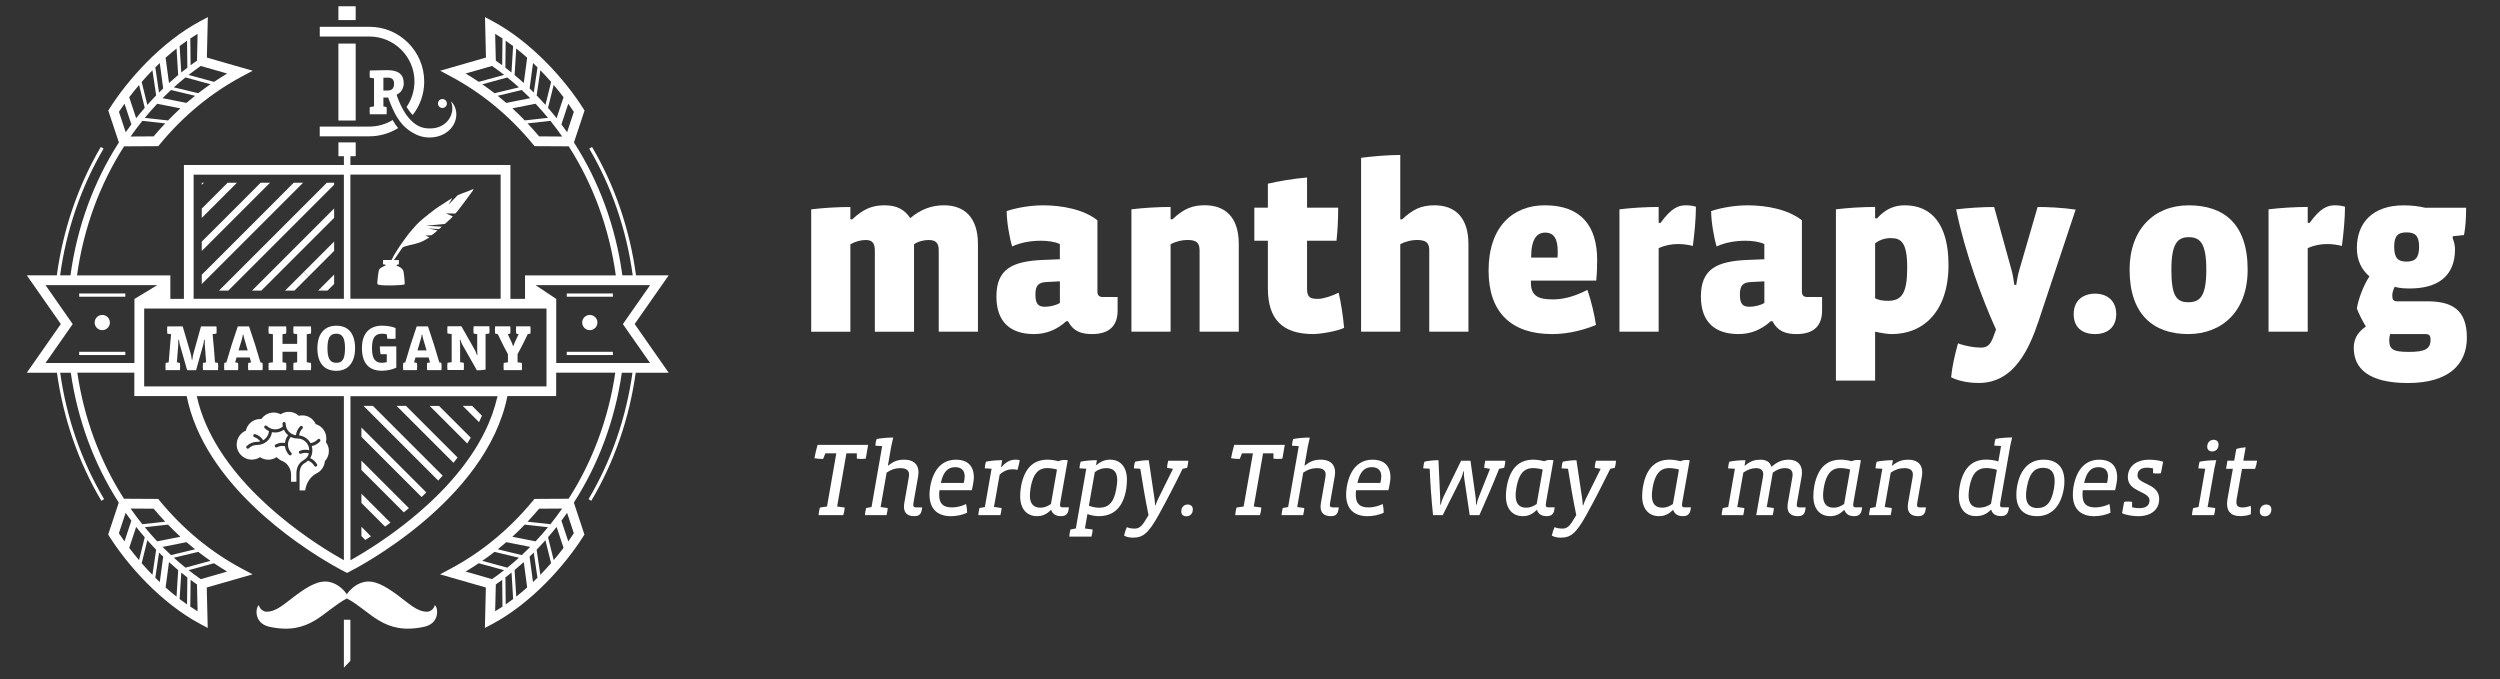 <?xml version="1.0" encoding="UTF-8"?>
<svg id="mantherapy_logo" xmlns="http://www.w3.org/2000/svg" version="1.1" viewBox="0 0 670 182">
  <rect x="0" y="0" width="670" height="182" fill="#333333" stroke="none"/>
  <!-- Generator: Adobe Illustrator 29.7.1, SVG Export Plug-In . SVG Version: 2.1.1 Build 8)  -->
  <defs>
    <style>
      .st0 {
        fill: #fff;
      }
    </style>
  </defs>
  <g>
    <path class="st0" d="M251.58,88.89v-21.71c0-1.78-.51-2.86-2.67-2.86-1.4,0-2.86.38-3.95,1.15v23.43h-10.5v-21.65c0-1.91-.51-2.93-2.42-2.93-1.27,0-2.8.38-4.14,1.15v23.43h-10.5v-32.79c2.99-.38,7.13-.64,10.5-.64v3.31h.51c2.93-2.74,5.28-3.76,8.66-3.76s5.41,1.21,6.88,3.44c2.86-2.42,5.79-3.44,9.04-3.44,5.41,0,9.1,3.18,9.1,10.38v23.49h-10.5Z"/>
    <path class="st0" d="M292.7,89.53c-2.8,0-4.97-.64-6.49-3.44h-.45c-2.61,2.36-5.48,3.44-8.66,3.44-6.18,0-10.06-3.12-10.06-10.06,0-7.39,4.27-9.42,12.29-9.8l4.71-.19v-4.07c-1.34-.64-3.25-.89-5.09-.89-2.42,0-5.22.38-7.7,1.53-.76-2.55-1.46-6.75-1.46-9.49,3.31-1.08,6.94-1.53,9.8-1.53,5.03,0,10.82,1.08,14.52,4.01v19.16c0,.89.45,1.4,1.4,1.4h4.01v3.63c0,4.01-2.16,6.3-6.81,6.3ZM284.04,75.4l-3.69.19c-2.04.13-2.86.89-2.86,3.37s.76,3.25,2.55,3.25c1.34,0,2.99-.38,4.01-1.02v-5.79Z"/>
    <path class="st0" d="M321.49,88.89v-21.65c0-2.04-.64-2.93-3.25-2.93-1.4,0-3.12.38-4.52,1.15v23.43h-10.5v-32.79c2.99-.38,7.13-.64,10.5-.64v3.31h.51c3.12-2.99,5.54-3.76,8.66-3.76,5.22,0,9.1,2.93,9.1,10.38v23.49h-10.5Z"/>
    <path class="st0" d="M352.01,89.53c-8.34,0-12.22-3.95-12.22-12.29v-12.73h-3.63v-8.85h3.63v-6.43c2.8-.64,6.68-1.34,10.5-1.66v8.09h8.34c0,2.99-.13,5.98-.45,8.85h-7.89v12.92c0,2.36.95,2.67,2.99,2.67,1.34,0,3.88-.83,5.48-1.66.64,2.74,1.21,6.49,1.46,9.42-1.78.89-6.24,1.66-8.21,1.66Z"/>
    <path class="st0" d="M383.04,88.89v-21.65c0-1.66-.32-2.93-3.25-2.93-1.46,0-3.12.38-4.52,1.15v23.43h-10.5v-46.6c2.93-.38,7.07-.76,10.5-.76v17.25h.51c2.67-2.48,4.84-3.76,8.66-3.76,5.79,0,9.1,3.56,9.1,10.38v23.49h-10.5Z"/>
    <path class="st0" d="M427.79,75.21h-17.51v.51c0,3.44,1.78,4.52,5.79,4.52,2.61,0,5.48-.57,9.36-2.55,1.02,2.99,1.91,6.68,2.29,9.42-4.77,1.91-8.79,2.42-11.78,2.42-10.89,0-17-5.79-17-17,0-11.84,6.56-17.51,15.09-17.51,9.8,0,14.01,5.67,14.01,14.64,0,1.53-.06,3.69-.25,5.54ZM410.34,69.03h7.07c.06-.57.06-1.08.06-1.66,0-3.37-1.02-5.03-3.37-5.03-2.23,0-3.76,1.72-3.76,6.68Z"/>
    <path class="st0" d="M453.69,65.91c-1.27-.32-2.67-.51-4.01-.51-1.72,0-3.56.38-5.16,1.08v22.41h-10.51v-32.79c2.99-.38,7.13-.64,10.51-.64v4.27h.51c2.93-4.07,4.84-4.71,6.81-4.71.83,0,1.91.13,2.67.38,0,3.06-.38,7.13-.83,10.5Z"/>
    <path class="st0" d="M481.5,89.53c-2.8,0-4.97-.64-6.49-3.44h-.45c-2.61,2.36-5.47,3.44-8.66,3.44-6.17,0-10.06-3.12-10.06-10.06,0-7.39,4.26-9.42,12.29-9.8l4.71-.19v-4.07c-1.34-.64-3.25-.89-5.09-.89-2.42,0-5.22.38-7.7,1.53-.76-2.55-1.46-6.75-1.46-9.49,3.31-1.08,6.94-1.53,9.8-1.53,5.03,0,10.82,1.08,14.52,4.01v19.16c0,.89.45,1.4,1.4,1.4h4.01v3.63c0,4.01-2.16,6.3-6.81,6.3ZM472.84,75.4l-3.69.19c-2.04.13-2.86.89-2.86,3.37s.76,3.25,2.55,3.25c1.34,0,2.99-.38,4.01-1.02v-5.79Z"/>
    <path class="st0" d="M507.05,89.53c-1.21,0-2.74-.25-4.52-.64v13.11h-10.5v-45.9c2.99-.38,7.13-.64,10.5-.64v3.06h.51c2.36-2.61,4.77-3.5,7.45-3.5,7.07,0,11.71,4.97,11.71,15.98,0,12.48-6.75,18.53-15.15,18.53ZM506.73,63.81c-1.72,0-3.12.57-4.2,1.4v14.71c.96.57,2.29.7,3.44.7,3.76,0,5.16-2.1,5.16-8.91s-1.65-7.89-4.39-7.89Z"/>
    <path class="st0" d="M546.13,86.6c-3.95,11.97-9.36,16.04-15.85,16.04-1.72,0-4.9-.26-7.38-1.53.25-2.74,1.02-6.18,1.85-9.1,1.97.76,4.46,1.15,6.05,1.15s2.48-.51,3.31-2.61l.83-2.23c-3.63-7.96-8.34-20.63-10.7-32.21,2.99-.38,7.32-.64,10.19-.64l4.65,16.87c.32,1.02.57,2.67.76,4.01h.51c.19-1.34.51-2.99.83-4.01l4.9-16.87c2.67,0,6.81.19,10.19.7l-10.12,30.43Z"/>
    <path class="st0" d="M561.48,89.53c-3.31,0-5.73-1.66-5.73-5.35s2.55-5.48,5.73-5.48,5.67,1.85,5.67,5.48-2.48,5.35-5.67,5.35Z"/>
    <path class="st0" d="M586.45,89.53c-9.29,0-15.72-5.22-15.72-17.25,0-10.82,6.56-17.25,15.85-17.25s15.79,4.84,15.79,17.25c0,11.27-7,17.25-15.92,17.25ZM586.58,63.56c-3.06,0-4.65,1.85-4.65,8.72s1.27,8.72,4.52,8.72,4.84-1.72,4.84-8.72-1.59-8.72-4.71-8.72Z"/>
    <path class="st0" d="M627.64,65.91c-1.27-.32-2.67-.51-4.01-.51-1.72,0-3.57.38-5.16,1.08v22.41h-10.5v-32.79c2.99-.38,7.13-.64,10.5-.64v4.27h.51c2.93-4.07,4.84-4.71,6.81-4.71.83,0,1.91.13,2.67.38,0,3.06-.38,7.13-.83,10.5Z"/>
    <path class="st0" d="M645.33,102.65c-10.63,0-14.52-3.95-14.52-9.42,0-2.1.76-4.01,3.25-5.73-.76-1.21-1.91-3.37-2.42-4.84.38-2.42,1.72-6.11,3.37-8.59-2.1-1.78-3.37-4.27-3.37-7.58,0-6.88,4.33-11.46,12.54-11.46,2.04,0,4.14.25,5.73.64h11.01c0,2.48-.13,5.16-.57,7.32l-2.99.32-.06.51c.38.83.64,2.04.64,2.99,0,7.32-4.77,10.5-12.1,10.5-1.21,0-2.8-.06-4.07-.45-.45.96-.64,1.66-.64,2.36,0,1.08.32,1.53,1.27,1.53h8.02c6.49,0,10.7,2.04,10.7,9.74,0,7.26-4.97,12.16-15.79,12.16ZM649.92,89.53h-9.36c-.13.38-.25,1.15-.25,1.53,0,2.67,1.08,3.25,5.35,3.25s5.73-.83,5.73-3.25c0-1.27-.45-1.53-1.46-1.53ZM644.95,62.28c-2.23,0-3.31.83-3.31,3.82s.95,4.01,3.31,4.01,3.37-1.02,3.37-4.01-1.15-3.82-3.37-3.82Z"/>
  </g>
  <g>
    <path class="st0" d="M232,122.91c-.36.06-.87.08-1.17.08-.34,0-.92-.03-1.2-.08v-1.42h-2.79l-2.49,14.25,2.04.28c-.06.75-.2,1.45-.39,2.04h-6.62c.06-.73.17-1.42.36-2.04l1.9-.28,2.49-14.25h-2.93l-.61,1.51c-.73,0-1.59-.06-2.32-.19.17-1.03.56-2.65.84-3.58h13.55l-.64,3.69Z"/>
    <path class="st0" d="M247.04,136.63c-.22,1.31-.87,1.7-2.04,1.7-1.87,0-2.74-.95-2.74-2.54,0-.34.06-.78.11-1.09l1.2-6.84c.03-.14.06-.5.06-.67,0-1.01-.59-1.73-2.32-1.73-1.4,0-2.46.36-3.69,1.2l-1.62,9.22,1.9.28c0,.34-.11,1.2-.31,1.9h-5.78c0-.34.11-1.2.31-1.9l1.45-.28,2.85-16.32-1.82-.11c0-.42.14-1.26.34-1.79,1.42-.28,3.04-.39,4.44-.39l-.53,2.37-.89,5.11h.14c1.4-1.17,2.6-1.56,4.25-1.56,2.15,0,3.8.98,3.8,3.41,0,.34-.06.87-.11,1.17l-1.23,6.98c-.03.17-.06.39-.06.64,0,.45.28.59.84.59h1.56l-.11.64Z"/>
    <path class="st0" d="M260.41,131.38h-8.63c-.06.42-.08.89-.08,1.23,0,2.35,1.01,3.38,3.49,3.38,1.23,0,2.82-.42,3.72-.92.17.7.28,1.59.28,2.32-1.12.61-2.93.95-4.33.95-3.72,0-5.75-2.04-5.75-5.78,0-.61.06-1.31.17-2.04.92-5.34,3.72-7.32,6.9-7.32s4.81,1.7,4.81,4.75c0,.73-.25,2.29-.56,3.44ZM255.97,125.2c-1.93,0-3.18,1.23-3.83,4.22h6.15c.14-.59.25-1.34.25-1.76,0-1.7-1.01-2.46-2.57-2.46Z"/>
    <path class="st0" d="M272.67,125.93c-.36-.11-.81-.17-1.31-.17-.98,0-2.18.28-3.44,1.42l-1.54,8.69,2.04.28c0,.34-.11,1.2-.31,1.9h-5.92c0-.34.11-1.2.31-1.9l1.45-.28,1.79-10.25-1.82-.11c0-.42.14-1.26.34-1.79,1.42-.28,2.93-.39,4.33-.39l-.31,1.82h.14c1.54-1.76,2.82-1.96,3.72-1.96.34,0,.87.03,1.15.14-.14.87-.34,1.73-.61,2.6Z"/>
    <path class="st0" d="M286.38,136.63c-.2,1.2-.87,1.7-2.04,1.7s-2.18-.42-2.6-1.62h-.14c-1.26,1.26-2.4,1.62-3.69,1.62-2.57,0-4.5-1.76-4.5-5.36,0-1.31.22-2.77.48-3.77,1.09-4.16,3.41-6.01,6.9-6.01.87,0,1.98.17,2.88.42.45-.22,1.03-.34,1.59-.34.31,0,.61.03.89.08l-2.01,11.4c-.03.17-.06.42-.06.61,0,.48.25.61.81.61h1.59l-.11.64ZM280.65,125.45c-1.68,0-3.27.73-4.11,3.77-.31,1.09-.53,2.54-.53,3.6,0,2.29,1.09,3.24,2.82,3.24.98,0,1.84-.31,2.82-.98l1.62-9.25c-.73-.22-1.96-.39-2.63-.39Z"/>
    <path class="st0" d="M301.85,130.9c-.75,4.94-3.3,7.43-7.35,7.43-.92,0-2.15-.2-3.07-.56l-.67,3.86,2.07.28c0,.34-.11,1.2-.31,1.9h-5.95c0-.34.11-1.2.31-1.9l1.45-.28,2.79-16.01-1.82-.11c0-.42.14-1.23.34-1.79,1.42-.28,2.93-.39,4.33-.39l-.22,1.29h.14c1.2-1.03,2.32-1.43,3.63-1.43,2.54,0,4.5,1.73,4.5,5.36,0,.64-.06,1.59-.17,2.35ZM296.54,125.45c-1.15,0-2.18.36-3.13,1.06l-1.59,9c.73.36,1.96.56,2.82.56,2.26,0,3.83-1.2,4.5-4.92.17-.95.28-1.79.28-2.51,0-2.37-1.2-3.18-2.88-3.18Z"/>
    <path class="st0" d="M318.16,125.37l-1.23.28c-2.04,4.16-4.13,8.24-6.43,12.38-2.82,5.11-4.3,6.06-6.9,6.06-.67,0-1.56-.11-2.35-.53.17-.81.45-1.65.75-2.29.53.28,1.34.39,2.12.39,1.01,0,1.76-.5,2.6-1.84l1.09-1.76c-.84-4.11-1.56-8.27-2.21-12.43l-1.73-.11c0-.42.14-1.26.34-1.79,1.42-.28,2.54-.39,3.66-.39l1.54,10.36c.08.56.14,1.26.14,1.7h.14c.14-.45.45-1.2.7-1.73l3.97-8.02-1.59-.28c0-.34.11-1.2.31-1.9h5.39c0,.34-.11,1.2-.31,1.9Z"/>
    <path class="st0" d="M317.95,138.36c-.84,0-1.37-.45-1.37-1.31,0-1.17.78-1.84,1.73-1.84.84,0,1.37.5,1.37,1.31,0,1.2-.78,1.84-1.73,1.84Z"/>
    <path class="st0" d="M343.66,122.91c-.36.06-.87.08-1.17.08-.34,0-.92-.03-1.2-.08v-1.42h-2.79l-2.49,14.25,2.04.28c-.06.75-.2,1.45-.39,2.04h-6.62c.06-.73.17-1.42.36-2.04l1.9-.28,2.49-14.25h-2.93l-.61,1.51c-.73,0-1.59-.06-2.32-.19.17-1.03.56-2.65.84-3.58h13.55l-.64,3.69Z"/>
    <path class="st0" d="M358.69,136.63c-.22,1.31-.87,1.7-2.04,1.7-1.87,0-2.74-.95-2.74-2.54,0-.34.06-.78.11-1.09l1.2-6.84c.03-.14.06-.5.06-.67,0-1.01-.59-1.73-2.32-1.73-1.4,0-2.46.36-3.69,1.2l-1.62,9.22,1.9.28c0,.34-.11,1.2-.31,1.9h-5.78c0-.34.11-1.2.31-1.9l1.45-.28,2.85-16.32-1.82-.11c0-.42.14-1.26.34-1.79,1.42-.28,3.04-.39,4.44-.39l-.53,2.37-.89,5.11h.14c1.4-1.17,2.6-1.56,4.25-1.56,2.15,0,3.8.98,3.8,3.41,0,.34-.06.87-.11,1.17l-1.23,6.98c-.03.17-.06.39-.06.64,0,.45.28.59.84.59h1.56l-.11.64Z"/>
    <path class="st0" d="M372.06,131.38h-8.63c-.06.42-.08.89-.08,1.23,0,2.35,1.01,3.38,3.49,3.38,1.23,0,2.82-.42,3.72-.92.17.7.28,1.59.28,2.32-1.12.61-2.93.95-4.33.95-3.72,0-5.75-2.04-5.75-5.78,0-.61.06-1.31.17-2.04.92-5.34,3.72-7.32,6.9-7.32s4.81,1.7,4.81,4.75c0,.73-.25,2.29-.56,3.44ZM367.62,125.2c-1.93,0-3.18,1.23-3.83,4.22h6.15c.14-.59.25-1.34.25-1.76,0-1.7-1.01-2.46-2.57-2.46Z"/>
    <path class="st0" d="M403.1,125.37l-1.34.28c-1.65,4.13-3.44,8.3-5.28,12.4h-2.6l-1.45-9.75c-.08-.61-.11-1.12-.11-1.98h-.14c-.2.87-.34,1.37-.64,1.98l-4.89,9.75h-2.6c-.42-4.13-.73-8.3-.89-12.43l-1.73-.11c0-.42.14-1.26.34-1.79,1.15-.25,2.54-.39,3.74-.39l.45,9.92c.03.56.03,1.12.03,2.01h.14c.22-.89.39-1.45.67-2.01l4.78-9.78h2.51l1.37,9.78c.08.5.11,1.23.11,2.01h.14c.17-.78.36-1.45.59-2.01l3.02-7.6-1.56-.28c0-.34.11-1.2.31-1.9h5.36c0,.34-.11,1.2-.31,1.9Z"/>
    <path class="st0" d="M416.56,136.63c-.2,1.2-.87,1.7-2.04,1.7s-2.18-.42-2.6-1.62h-.14c-1.26,1.26-2.4,1.62-3.69,1.62-2.57,0-4.5-1.76-4.5-5.36,0-1.31.22-2.77.48-3.77,1.09-4.16,3.41-6.01,6.9-6.01.87,0,1.98.17,2.88.42.45-.22,1.03-.34,1.59-.34.31,0,.61.03.89.08l-2.01,11.4c-.03.17-.06.42-.06.61,0,.48.25.61.81.61h1.59l-.11.64ZM410.83,125.45c-1.68,0-3.27.73-4.11,3.77-.31,1.09-.53,2.54-.53,3.6,0,2.29,1.09,3.24,2.82,3.24.98,0,1.84-.31,2.82-.98l1.62-9.25c-.73-.22-1.96-.39-2.63-.39Z"/>
    <path class="st0" d="M432.78,125.37l-1.23.28c-2.04,4.16-4.13,8.24-6.42,12.38-2.82,5.11-4.3,6.06-6.9,6.06-.67,0-1.56-.11-2.35-.53.17-.81.45-1.65.75-2.29.53.28,1.34.39,2.12.39,1.01,0,1.76-.5,2.6-1.84l1.09-1.76c-.84-4.11-1.56-8.27-2.21-12.43l-1.73-.11c0-.42.14-1.26.33-1.79,1.43-.28,2.54-.39,3.66-.39l1.54,10.36c.08.56.14,1.26.14,1.7h.14c.14-.45.45-1.2.7-1.73l3.97-8.02-1.59-.28c0-.34.11-1.2.31-1.9h5.39c0,.34-.11,1.2-.31,1.9Z"/>
    <path class="st0" d="M453.07,136.63c-.2,1.2-.87,1.7-2.04,1.7s-2.18-.42-2.6-1.62h-.14c-1.26,1.26-2.4,1.62-3.69,1.62-2.57,0-4.5-1.76-4.5-5.36,0-1.31.22-2.77.48-3.77,1.09-4.16,3.41-6.01,6.9-6.01.87,0,1.98.17,2.88.42.45-.22,1.03-.34,1.59-.34.31,0,.61.03.89.08l-2.01,11.4c-.03.17-.06.42-.06.61,0,.48.25.61.81.61h1.59l-.11.64ZM447.34,125.45c-1.68,0-3.27.73-4.11,3.77-.31,1.09-.53,2.54-.53,3.6,0,2.29,1.09,3.24,2.82,3.24.98,0,1.84-.31,2.82-.98l1.62-9.25c-.73-.22-1.96-.39-2.63-.39Z"/>
    <path class="st0" d="M483.83,136.63c-.22,1.31-.87,1.7-2.04,1.7-1.87,0-2.74-.95-2.74-2.54,0-.34.06-.78.11-1.09l1.2-6.84c.03-.17.06-.5.06-.67,0-1.06-.61-1.73-2.01-1.73-1.28,0-2.21.42-3.3,1.2l-1.62,9.22,1.9.28c0,.34-.11,1.2-.31,1.9h-4.41l1.82-10.31c.03-.17.06-.45.06-.64,0-1.03-.59-1.65-1.93-1.65-1.15,0-2.32.42-3.41,1.2l-1.62,9.22,1.9.28c0,.34-.11,1.2-.31,1.9h-5.78c0-.34.11-1.2.31-1.9l1.45-.28,1.79-10.25-1.82-.11c0-.42.14-1.26.33-1.79,1.43-.28,2.93-.39,4.33-.39l-.25,1.42h.14c1.51-1.28,2.74-1.56,4.13-1.56s2.54.5,2.93,1.93c1.7-1.51,3.1-1.93,4.64-1.93,1.96,0,3.55,1.01,3.55,3.41,0,.36-.06.84-.11,1.17l-1.23,6.98c-.03.17-.06.39-.06.64,0,.45.28.59.84.59h1.56l-.11.64Z"/>
    <path class="st0" d="M498.95,136.63c-.2,1.2-.87,1.7-2.04,1.7s-2.18-.42-2.6-1.62h-.14c-1.26,1.26-2.4,1.62-3.69,1.62-2.57,0-4.5-1.76-4.5-5.36,0-1.31.22-2.77.48-3.77,1.09-4.16,3.41-6.01,6.9-6.01.87,0,1.98.17,2.88.42.45-.22,1.03-.34,1.59-.34.31,0,.61.03.89.08l-2.01,11.4c-.03.17-.06.42-.06.61,0,.48.25.61.81.61h1.59l-.11.64ZM493.22,125.45c-1.68,0-3.27.73-4.11,3.77-.31,1.09-.53,2.54-.53,3.6,0,2.29,1.09,3.24,2.82,3.24.98,0,1.84-.31,2.82-.98l1.62-9.25c-.73-.22-1.96-.39-2.63-.39Z"/>
    <path class="st0" d="M516.06,136.63c-.22,1.31-.87,1.7-2.04,1.7-1.87,0-2.74-.95-2.74-2.54,0-.34.06-.78.11-1.09l1.2-6.84c.03-.17.06-.5.06-.67,0-1.12-.7-1.73-2.24-1.73-1.4,0-2.51.39-3.69,1.2l-1.62,9.22,1.9.28c0,.34-.11,1.2-.31,1.9h-5.78c0-.34.11-1.2.31-1.9l1.45-.28,1.79-10.25-1.82-.11c0-.42.14-1.26.33-1.79,1.43-.28,2.93-.39,4.33-.39l-.25,1.42h.14c1.51-1.28,2.82-1.56,4.25-1.56,1.98,0,3.72.89,3.72,3.41,0,.34-.06.89-.11,1.17l-1.23,6.98c-.03.17-.06.39-.06.64,0,.45.28.59.84.59h1.56l-.11.64Z"/>
    <path class="st0" d="M538.72,119.64l-2.65,15.11c-.03.17-.06.42-.06.61,0,.48.25.61.81.61h1.59l-.11.64c-.2,1.2-.87,1.7-2.04,1.7-1.28,0-2.24-.48-2.6-1.65h-.14c-1.31,1.31-2.49,1.65-4.05,1.65-2.74,0-4.5-1.93-4.5-5.36,0-1.31.22-2.77.48-3.77,1.09-4.16,3.41-6.01,6.9-6.01,1.01,0,2.35.2,3.21.5l.73-4.14-1.82-.11c0-.42.14-1.26.34-1.79,1.42-.28,3.04-.39,4.44-.39l-.53,2.37ZM532.27,125.45c-1.73,0-3.32.73-4.16,3.77-.31,1.09-.53,2.54-.53,3.6,0,2.29,1.09,3.24,2.82,3.24,1.12,0,2.21-.31,3.18-1.01l1.59-9.14c-.67-.25-2.09-.48-2.91-.48Z"/>
    <path class="st0" d="M553.09,131.04c-.89,5.03-3.58,7.29-7.18,7.29-3.32,0-5.53-1.82-5.53-5.67,0-.7.03-1.37.17-2.18.87-4.97,3.49-7.29,7.15-7.29,3.18,0,5.56,1.68,5.56,5.73,0,.64-.03,1.34-.17,2.12ZM547.56,125.37c-2.07,0-3.66,1.12-4.39,5.34-.14.81-.2,1.48-.2,2.1,0,2.43,1.26,3.35,3.04,3.35,2.29,0,3.8-1.28,4.47-5.34.11-.75.17-1.37.17-1.93,0-2.57-1.28-3.52-3.1-3.52Z"/>
    <path class="st0" d="M566.82,131.38h-8.63c-.06.42-.08.89-.08,1.23,0,2.35,1.01,3.38,3.49,3.38,1.23,0,2.82-.42,3.72-.92.17.7.28,1.59.28,2.32-1.12.61-2.93.95-4.33.95-3.72,0-5.75-2.04-5.75-5.78,0-.61.06-1.31.17-2.04.92-5.34,3.72-7.32,6.9-7.32s4.81,1.7,4.81,4.75c0,.73-.25,2.29-.56,3.44ZM562.38,125.2c-1.93,0-3.18,1.23-3.83,4.22h6.15c.14-.59.25-1.34.25-1.76,0-1.7-1.01-2.46-2.57-2.46Z"/>
    <path class="st0" d="M579.15,126.82c-.36.06-.7.08-1.01.08-.33,0-.84-.03-1.12-.08v-1.28c-.39-.11-.98-.2-1.54-.2-1.65,0-2.63.67-2.63,2.1,0,2.43,5.81,2.04,5.81,6.29,0,2.96-2.29,4.61-5.62,4.61-1.42,0-3.27-.28-4.33-.81l.56-3.04c.36-.06.7-.08,1.01-.08.34,0,.84.03,1.12.08v1.45c.48.14,1.17.25,1.9.25,1.87,0,2.77-.75,2.77-2.1,0-2.49-5.81-2.18-5.81-6.2,0-2.77,2.1-4.69,5.75-4.69,1.15,0,2.6.17,3.71.53l-.59,3.1Z"/>
    <path class="st0" d="M593.43,125.71l-1.79,10.17,2.04.28c0,.34-.11,1.2-.31,1.9h-5.92c0-.34.11-1.2.31-1.9l1.45-.28,1.79-10.25-1.82-.11c0-.42.14-1.26.33-1.79,1.43-.28,3.05-.39,4.44-.39l-.53,2.37ZM592.84,120.99c-.87,0-1.31-.59-1.31-1.29,0-1.06.73-1.84,1.73-1.84.89,0,1.31.59,1.31,1.29,0,1.12-.7,1.84-1.73,1.84Z"/>
    <path class="st0" d="M604.38,125.65h-3.52l-1.45,8.18c-.03.25-.06.53-.06.75,0,1.03.5,1.42,1.68,1.42.67,0,1.59-.2,2.15-.45.06.34.08.7.08,1.09,0,.42-.03.81-.06,1.2-.81.34-2.1.48-2.77.48-2.51,0-3.58-1.2-3.58-3.32,0-.42.06-.87.14-1.37l1.42-7.99h-1.82l.36-2.18h1.82l.56-3.13c.73-.25,1.79-.42,2.51-.45l-.64,3.58h3.69c-.08.7-.28,1.51-.53,2.18Z"/>
    <path class="st0" d="M607,138.36c-.84,0-1.37-.45-1.37-1.31,0-1.17.78-1.84,1.73-1.84.84,0,1.37.5,1.37,1.31,0,1.2-.78,1.84-1.73,1.84Z"/>
  </g>
  <g>
    <path class="st0" d="M87.45,117.46c0-1.79-1.19-3.3-2.82-3.79-.62-1.38-2.01-2.35-3.61-2.35-.32,0-.63.04-.93.11-.71-.66-1.66-1.06-2.69-1.06-.81,0-1.56.24-2.19.66-.56-.3-1.19-.47-1.87-.47-1.36,0-2.57.69-3.29,1.74-.09,0-.19-.01-.29-.01-1.9,0-3.48,1.34-3.87,3.12-1.45.62-2.46,2.05-2.46,3.72,0,2.24,1.81,4.05,4.05,4.05.81,0,1.58-.24,2.21-.66.63.43,1.4.68,2.23.68s1.59-.25,2.23-.69c.45.5,1.06.88,1.65,1.11,1.24.53,2.21,2.01,2.21,3.57v1.91h1.43v-2.12c-.01-1.57.57-2.85,1.78-3.56.35-.21.64-.43.88-.67.02-.03.04-.05.06-.07.31-.33.51-.71.61-1.18-.29-.09-.61-.14-.92-.14-.39,0-.79.08-1.18.23-.21.09-.45-.02-.54-.23-.09-.21.01-.46.23-.54.49-.2.99-.29,1.49-.29.35,0,.69.05,1.02.13,0-1.74-1.41-3.14-3.15-3.14h0s0,0,0,0c-.64,0-1.25-.15-1.78-.42-.51.58-.76,1.32-.76,2.05v.05s0,.02,0,.03c.02.76.31,1.51.88,2.1h0c.16.17.16.43-.01.59-.08.08-.19.12-.29.12-.11,0-.22-.04-.3-.13-.63-.66-1-1.49-1.09-2.34-.21-.04-.43-.07-.65-.07-.5,0-1,.12-1.48.37-.06.04-.12.05-.19.05-.15,0-.3-.08-.37-.22-.11-.2-.03-.46.17-.57.6-.32,1.24-.47,1.87-.47.22,0,.44.02.65.05.08-.74.37-1.47.86-2.08-.49-.39-.89-.9-1.14-1.48-.69.5-1.52.76-2.34.76-.29,0-.58-.03-.86-.1-.26,1.94-1.94,3.44-3.95,3.44h-.05c-.86,0-1.63.34-2.2.89-.08.08-.19.12-.28.12-.11,0-.22-.04-.3-.13-.17-.16-.16-.43,0-.59.72-.7,1.71-1.13,2.78-1.13h.05c.29,0,.55-.04.81-.11-.39-.53-.93-.94-1.6-1.15-.22-.07-.33-.3-.27-.52.07-.22.31-.34.53-.27.91.29,1.64.88,2.13,1.62.85-.5,1.45-1.4,1.54-2.44-.41-.19-.8-.46-1.15-.8-.16-.16-.16-.43,0-.59.16-.16.43-.16.59,0,.34.34.73.58,1.15.73,0,0,0,0,0,0,.34.13.71.19,1.07.19.74,0,1.47-.26,2.06-.77-.05-.25-.08-.51-.08-.79,0-.23.18-.42.42-.42.22,0,.41.19.41.42,0,1.61,1.2,2.93,2.76,3.13.1-.92.52-1.75,1.14-2.38.16-.16.43-.16.6,0,.16.16.16.43,0,.59-.49.49-.81,1.12-.9,1.84,1.33.15,2.46.95,3.07,2.07.76-.1,1.42-.47,1.92-1.01.15-.17.41-.18.59-.03.17.16.18.42.03.59-.57.62-1.34,1.07-2.21,1.24.1.35.16.71.16,1.09,0,0,0,.01,0,.01.01.84-.2,1.54-.58,2.12.74.34,1.4.9,1.83,1.67h0c.11.2.04.46-.16.57-.06.04-.14.06-.2.06-.14,0-.28-.08-.37-.21-.38-.68-.99-1.16-1.67-1.41-.26.25-.57.47-.9.66-.92.55-1.36,1.44-1.37,2.84v4.48h1.5c.29-1.93,1.26-3.54,2.88-4.48h0c1.33-.58,2.28-1.85,2.39-3.35.67-.71,1.08-1.67,1.08-2.72,0-.91-.31-1.74-.81-2.41.09-.33.14-.68.14-1.04Z"/>
    <path class="st0" d="M102,76.41c1.41.18,5.64.07,6.25-.16l.22-.08-.06-1.06c-.03-.58-.12-1.43-.2-1.89-.14-.8-.16-.85-.52-1.22-.23-.24-.53-.44-.79-.54-.23-.08-.46-.19-.52-.23-.2-.16-.11-.3.21-.33l.31-.03v-1.17h-1.16s-.15-.01-.15-.01l2.26-3.33.31-.18.55-.19c.3-.11.76-.23,1.01-.28,1.59-.3,3.06-.77,3.95-1.26.76-.42,1.22-.69,1.42-.83l-1.12-.49,1.64-.08c.27-.14.61-.39,1.08-.8.17-.15.37-.32.57-.5l-2.48-.52,2.88.16c.17-.15.33-.29.45-.39.11-.09.19-.17.29-.26l-4.26-.23,5.08-.49c1.42-1.25,2.06-1.86,2.12-2.03l-1.85-.81,2.53.05c.21-.21.44-.45.61-.67.58-.78.84-1.12,1.86-2.45.46-.6.96-1.28,1.11-1.51.15-.23.48-.67.72-.98.77-.96.76-1.09-.04-.73-.69.31-1.35.57-2.29.88-.4.14-.95.36-1.32.54l-2.47,2.53,1.01-1.79c-.21.12-.59.36-1.03.66-.64.43-1.46.96-1.81,1.17-.94.55-2.06,1.35-3.51,2.52-2.29,1.84-2.84,2.34-3.79,3.45-.77.9-.77.89-1.06,1.22-.15.16-.3.35-.34.41-.04.06-.24.32-.44.56-.2.25-.57.74-.81,1.1-.25.35-.6.85-.78,1.1-.18.25-.38.53-.44.62,0,0-1.75,2.6-2.27,3.81h-2.28v1.18l.36.03c.21.02.35.07.35.13,0,.06-.03.19-.61.4-.76.37-1.11.67-1.22,1.01-.1.33-.31,1.93-.39,2.95-.06.9-.06.9.86,1.02Z"/>
    <path class="st0" d="M106.29,108.78l15.25,15.25c.37-.47.73-.94,1.09-1.42l-13.83-13.83h-2.51Z"/>
    <path class="st0" d="M124.02,108.78l4.36,4.36c.27-.57.53-1.15.78-1.73l-2.63-2.63h-2.5Z"/>
    <path class="st0" d="M115.15,108.78l10.07,10.07c.33-.51.64-1.03.95-1.55l-8.51-8.51h-2.51Z"/>
    <path class="st0" d="M96.86,134.8l6.33,6.33c.48-.34.96-.69,1.45-1.06l-7.78-7.77v2.5Z"/>
    <path class="st0" d="M96.86,117.08l16.12,16.12c.43-.4.86-.8,1.29-1.21l-17.41-17.41v2.51Z"/>
    <path class="st0" d="M96.86,143.67l1.04,1.04c.49-.31,1-.64,1.52-.98l-2.56-2.56v2.51Z"/>
    <path class="st0" d="M96.86,125.95l11.36,11.36c.45-.37.91-.74,1.37-1.13l-12.74-12.73v2.51Z"/>
    <path class="st0" d="M97.43,108.78l20.01,20.01c.4-.43.8-.87,1.2-1.31l-18.7-18.7h-2.51Z"/>
    <polygon class="st0" points="69.41 60.79 69.41 60.79 81.22 48.98 78.71 48.98 68.16 59.54 68.16 59.54 68.16 59.54 54.07 73.63 54.07 76.13 69.41 60.79 69.41 60.79"/>
    <polygon class="st0" points="60.55 51.93 63.5 48.98 60.99 48.98 59.3 50.67 59.3 50.67 54.07 55.9 54.07 58.41 60.55 51.93 60.55 51.93"/>
    <polygon class="st0" points="86.51 77.89 87.76 77.89 89.55 76.1 89.55 73.59 85.88 77.26 86.51 77.89"/>
    <polygon class="st0" points="82.71 74.08 89.55 67.24 89.55 64.73 81.45 72.83 82.71 74.08"/>
    <polygon class="st0" points="77.02 68.4 77.02 68.4 67.53 77.89 70.03 77.89 78.27 69.65 78.27 69.65 78.27 69.65 89.55 58.38 89.55 55.87 77.02 68.4 77.02 68.4"/>
    <polygon class="st0" points="72.59 63.97 58.67 77.89 61.17 77.89 73.84 65.22 89.55 49.51 89.55 48.98 87.58 48.98 72.59 63.97 72.59 63.97"/>
    <polygon class="st0" points="64.98 56.36 72.36 48.98 69.85 48.98 63.73 55.11 63.73 55.11 54.07 64.76 54.07 67.27 64.98 56.36 64.98 56.36"/>
    <polygon class="st0" points="54.07 48.98 54.07 49.55 54.63 48.98 54.07 48.98"/>
    <polygon class="st0" points="85.25 77.89 86.51 77.89 85.88 77.26 85.25 77.89"/>
    <polygon class="st0" points="76.39 77.89 78.9 77.89 82.71 74.08 81.45 72.83 76.39 77.89"/>
    <polygon class="st0" points="92.16 166.09 92.16 178.94 93.03 178.02 93.9 177.11 93.9 166.09 93.03 166.09 92.16 166.09"/>
    <rect class="st0" x="90.69" y="11.68" width="4.63" height="20.62"/>
    <path class="st0" d="M111.07,21.86c0,2.52-.78,4.87-2.11,6.81.48.75,1.02,1.5,1.64,2.16,1.93-2.48,3.09-5.59,3.09-8.97,0-8.09-6.59-14.68-14.68-14.68h-13.31v2.61h13.31c6.65,0,12.07,5.41,12.07,12.07Z"/>
    <path class="st0" d="M106.7,34.33c-.51-.61-1-1.32-1.47-2.16-1.82,1.1-3.95,1.75-6.23,1.75h-13.31v2.61h13.31c2.83,0,5.46-.82,7.7-2.2Z"/>
    <path class="st0" d="M116.51,162.19c-.2,1.09-1.31,1.76-2.05,1.75-2.8-.02-4.84-2.21-8.1-4.59-3.27-2.38-6.06-3.99-8.85-3.36-2.29.52-3.85,2.22-4.56,3.28-.37-.56-.98-1.29-1.81-1.94-.59-.46-1.3-.88-2.11-1.16-.21-.07-.42-.13-.64-.18-2.79-.63-5.58.98-8.85,3.36-3.27,2.38-5.3,4.56-8.1,4.59-.74,0-1.86-.67-2.05-1.75-.93.53-1.44,4.86,2.83,5.79,10.93,2.36,14.29-4.18,20.73-7.6,6.45,3.41,9.81,9.96,20.73,7.6,4.27-.92,3.76-5.26,2.83-5.79Z"/>
    <path class="st0" d="M109.73,31.84c-.6-.68-1.11-1.42-1.55-2.17-1.14-1.95-1.75-3.85-1.89-4.31h.03c.27-.13.51-.28.73-.46.72-.59,1.15-1.5,1.15-2.53,0-2.45-1.43-3.57-4.42-3.57-1.31,0-3.08.04-4.67.09-.04.3-.05.68-.05.97s.02.68.05.96l1.13.18v7.52l-1.13.17c-.04.28-.05.66-.05.96s.02.68.05.98h4.49c.03-.3.05-.68.05-.98s-.02-.68-.05-.96l-.85-.17v-2.39h1.2l.07-.02c.07.2.14.4.21.59.71,1.92,1.42,3.45,2.16,4.67.5.82,1.01,1.5,1.56,2.09,1.04,1.13,2.18,1.91,3.52,2.57,2.9,1.42,7.03,1.04,9.32-1.55.26-.29.5-.61.71-.96.19-.33.34-.66.46-.98.64-1.74.27-3.36-.31-4.39-.25-.44-.54-.78-.8-.96.34.76.45,1.64.34,2.51-.02.15-.05.29-.09.43-.29,1.3-1.08,2.54-2.37,3.35-1.16.73-2.71,1.12-4.68.87-1.75-.22-3.18-1.25-4.31-2.53ZM102.75,24.26v-3.43c.37-.02.89-.02,1.17-.02,1.15,0,1.69.49,1.69,1.64,0,1.31-.66,1.81-1.74,1.81h-1.11Z"/>
    <path class="st0" d="M118.57,28.94c.66,0,1.2-.54,1.2-1.2s-.54-1.2-1.2-1.2-1.2.54-1.2,1.2.54,1.2,1.2,1.2Z"/>
    <rect class="st0" x="90.69" y="1.68" width="4.63" height="3.7"/>
    <path class="st0" d="M179.24,73.79h-8.79c-1.65-12.24-5.66-24.01-11.78-34.4l-.75.44c6.04,10.25,10,21.87,11.65,33.96h-2.78c-1.76-12.99-6.23-25.14-12.97-35.61l2.84-8.56-.33-.52c-4.83-7.63-13.78-17.8-24.38-23.46l-1.97-1.05.26,10.84-12.28,3.53,2.85,1.52c8.35,4.45,15.77,10.58,22.06,18.22l.39.47,9.16.05c6.53,10.18,10.87,21.97,12.62,34.59h-24.33v6.28h-3.92v-35.87h-42.88v-2.36h1.42v-3.7h-4.63v3.7h1.47v2.36h-42.88v35.87h-3.64v-6.28h-25.01c1.75-12.61,6.09-24.41,12.62-34.59l9.16-.05.39-.47c6.29-7.64,13.71-13.76,22.06-18.22l2.85-1.52-12.28-3.53.26-10.84-1.97,1.05c-10.6,5.65-19.54,15.82-24.38,23.46l-.33.52,2.84,8.56c-6.74,10.47-11.2,22.62-12.97,35.61h-2.78c1.65-12.08,5.62-23.7,11.65-33.96l-.75-.44c-6.11,10.39-10.12,22.16-11.78,34.4H7.18l9.12,13.05-9.12,13.05h8.08c1.7,12.22,5.75,23.96,11.9,34.32l.74-.44c-6.07-10.23-10.08-21.81-11.77-33.88h2.84c1.84,12.69,6.26,24.55,12.86,34.81l-2.84,8.56.33.52c4.83,7.63,13.77,17.8,24.38,23.46l1.97,1.05-.26-10.84,12.28-3.53-2.85-1.52c-8.35-4.45-15.77-10.58-22.06-18.22l-.39-.47-9.16-.05c-6.39-9.96-10.69-21.47-12.51-33.79h15.28v6.28h14.03c4.71,23.47,29.7,39.86,38.98,45.22,1.9,1.1,3.14,1.73,3.41,1.87l.59.3.59-.3c1.62-.82,36.72-18.83,42.39-47.09h13.06v-6.28h15.85c-1.82,12.31-6.12,23.82-12.51,33.79l-9.16.05-.39.47c-6.29,7.63-13.71,13.76-22.06,18.22l-2.85,1.52,12.28,3.53-.26,10.84,1.97-1.05c10.6-5.65,19.54-15.82,24.38-23.46l.33-.52-2.84-8.56c6.6-10.25,11.02-22.12,12.86-34.81h2.85c-1.69,12.07-5.7,23.65-11.77,33.88l.74.44c6.15-10.36,10.2-22.09,11.9-34.32h8.84l-9.12-13.05,9.12-13.05ZM151.98,35.44c-.5-.71-1.01-1.41-1.52-2.1l1.84-5.55c.53.75,1.03,1.48,1.49,2.19l-1.81,5.46ZM149.17,31.68c-.75-.94-1.51-1.87-2.3-2.78l1.52-6.13c.94,1.11,1.82,2.21,2.64,3.29l-1.86,5.62ZM147.7,21.96l-1.52,6.15c-.77-.86-1.55-1.71-2.36-2.54l1-6.74c1.01,1.03,1.97,2.08,2.89,3.13ZM143.05,24.8c-.37-.37-.75-.75-1.13-1.12h.02s.91-6.79.91-6.79c.41.38.81.77,1.2,1.16l-1,6.74ZM140.37,22.25c-.8-.73-1.62-1.45-2.46-2.14l.44-7.11c1,.79,1.98,1.62,2.93,2.46l-.91,6.79ZM137.08,19.43c-.54-.44-1.08-.87-1.64-1.29l.08-7.24c.67.47,1.34.94,1.99,1.44l-.43,7.09ZM134.67,10.31l-.08,7.17c-.56-.42-1.13-.83-1.71-1.23l-.18-7.19c.67.4,1.32.82,1.97,1.25ZM131.87,17.67c1.1.78,2.19,1.57,3.25,2.4l-6.81,1.86c-1.16-.77-2.32-1.53-3.52-2.23l7.09-2.03ZM135.95,20.75c1.06.86,2.1,1.74,3.12,2.66l-6.54,1.57c-1.07-.83-2.17-1.63-3.28-2.39l6.7-1.83ZM139.83,24.12c.77.72,1.53,1.44,2.27,2.19l-6.42,1.27c-.75-.65-1.52-1.29-2.29-1.91l6.44-1.55ZM137.31,29.03l6.22-1.23c1.15,1.22,2.26,2.48,3.33,3.78l-6.23.69c-1.08-1.12-2.18-2.2-3.32-3.25ZM144.49,36.55c-1.01-1.2-2.05-2.35-3.11-3.48l6.14-.68c1.09,1.36,2.14,2.76,3.14,4.2l-6.17-.04ZM41.17,36.55l-6.17.04c1-1.44,2.05-2.83,3.14-4.2l6.14.68c-1.06,1.13-2.1,2.28-3.11,3.48ZM45.03,32.28l-6.23-.69c1.07-1.3,2.18-2.56,3.33-3.78l6.22,1.23c-1.13,1.04-2.24,2.13-3.32,3.25ZM49.98,27.58l-6.42-1.27c.74-.75,1.5-1.47,2.27-2.19l6.44,1.55c-.77.62-1.54,1.26-2.3,1.91ZM53.13,24.98l-6.54-1.57c1.01-.92,2.05-1.8,3.12-2.66l6.7,1.83c-1.11.77-2.21,1.56-3.28,2.39ZM60.88,19.71c-1.2.71-2.37,1.46-3.52,2.23l-6.81-1.86c1.06-.83,2.14-1.63,3.25-2.4l7.08,2.03ZM52.96,9.06l-.17,7.19c-.58.4-1.15.81-1.71,1.23l-.08-7.17c.65-.43,1.3-.85,1.97-1.25ZM50.13,10.9l.08,7.24c-.55.42-1.1.85-1.63,1.29l-.44-7.09c.65-.5,1.32-.97,1.99-1.44ZM47.31,13l.44,7.11c-.84.7-1.65,1.41-2.46,2.14l-.91-6.79c.95-.85,1.93-1.67,2.93-2.46ZM42.82,16.9l.91,6.79h.02c-.38.36-.76.74-1.13,1.11l-1-6.74c.39-.39.79-.78,1.2-1.16ZM40.85,18.83l1,6.74c-.81.83-1.59,1.68-2.36,2.54l-1.52-6.15c.91-1.05,1.88-2.09,2.89-3.13ZM37.27,22.77l1.52,6.13c-.79.91-1.55,1.84-2.3,2.78l-1.86-5.62c.82-1.08,1.7-2.18,2.64-3.29ZM31.87,29.98c.46-.71.97-1.45,1.5-2.19l1.84,5.55c-.52.69-1.03,1.39-1.52,2.1l-1.81-5.46ZM33.68,137.45c.5.71,1.01,1.41,1.52,2.1l-1.84,5.55c-.53-.75-1.03-1.48-1.5-2.19l1.81-5.46ZM36.49,141.21c.75.94,1.51,1.87,2.3,2.78l-1.52,6.13c-.94-1.11-1.82-2.21-2.64-3.29l1.86-5.62ZM37.97,150.93l1.52-6.15c.77.86,1.55,1.71,2.36,2.54l-1,6.74c-1.01-1.03-1.97-2.08-2.89-3.13ZM42.62,148.09c.37.37.75.75,1.13,1.12h-.02s-.91,6.79-.91,6.79c-.41-.39-.8-.77-1.2-1.16l1-6.74ZM45.29,150.64c.8.73,1.62,1.45,2.46,2.15l-.44,7.11c-1-.79-1.98-1.62-2.93-2.46l.91-6.79ZM48.58,153.46c.54.44,1.08.87,1.63,1.29l-.08,7.24c-.67-.47-1.34-.94-1.99-1.44l.44-7.09ZM51,162.57l.08-7.17c.56.42,1.13.83,1.71,1.23l.17,7.19c-.66-.4-1.32-.82-1.97-1.25ZM53.8,155.21c-1.1-.78-2.19-1.57-3.25-2.4l6.81-1.86c1.16.77,2.32,1.53,3.52,2.23l-7.08,2.04ZM49.71,152.13c-1.06-.86-2.11-1.74-3.12-2.66l6.54-1.57c1.07.83,2.17,1.62,3.28,2.4l-6.7,1.83ZM45.83,148.76c-.77-.71-1.53-1.44-2.27-2.19l6.42-1.27c.75.65,1.52,1.29,2.3,1.91l-6.44,1.55ZM48.35,143.85l-6.22,1.23c-1.15-1.22-2.26-2.49-3.33-3.79l6.23-.69c1.08,1.12,2.18,2.2,3.32,3.25ZM41.17,136.33c1.01,1.2,2.05,2.35,3.11,3.48l-6.14.68c-1.09-1.36-2.14-2.76-3.14-4.2l6.17.04ZM144.49,136.33l6.17-.04c-1,1.43-2.05,2.83-3.14,4.2l-6.14-.68c1.06-1.13,2.1-2.28,3.11-3.48ZM140.63,140.6l6.23.69c-1.07,1.3-2.18,2.56-3.33,3.79l-6.22-1.23c1.13-1.04,2.24-2.13,3.32-3.25ZM135.69,145.3l6.42,1.27c-.74.75-1.5,1.47-2.27,2.19l-6.44-1.55c.77-.62,1.54-1.26,2.29-1.91ZM132.53,147.9l6.54,1.57c-1.01.92-2.05,1.8-3.12,2.66l-6.7-1.83c1.11-.77,2.21-1.56,3.28-2.4ZM124.78,153.18c1.2-.71,2.37-1.46,3.52-2.23l6.81,1.86c-1.06.83-2.14,1.63-3.25,2.4l-7.09-2.04ZM132.7,163.82l.18-7.19c.58-.4,1.15-.81,1.71-1.23l.08,7.17c-.65.43-1.3.85-1.97,1.25ZM135.53,161.98l-.08-7.24c.55-.42,1.1-.85,1.64-1.29l.43,7.09c-.65.5-1.31.97-1.99,1.44ZM138.35,159.89l-.44-7.11c.84-.7,1.65-1.41,2.46-2.14l.91,6.79c-.95.85-1.93,1.67-2.93,2.46ZM142.84,155.99l-.91-6.79h-.02c.38-.36.76-.74,1.13-1.11l1,6.74c-.39.39-.79.78-1.2,1.16ZM144.81,154.06l-1-6.74c.81-.83,1.59-1.68,2.36-2.54l1.52,6.15c-.92,1.05-1.88,2.09-2.89,3.13ZM148.39,150.12l-1.52-6.13c.79-.91,1.55-1.84,2.3-2.78l1.86,5.62c-.82,1.08-1.7,2.18-2.64,3.29ZM153.79,142.91c-.46.71-.96,1.45-1.49,2.19l-1.84-5.55c.52-.69,1.03-1.39,1.52-2.1l1.81,5.46ZM170.73,97.29h-21.66v-17.17h.02s-.02-.01-.02-.01v-.03h-.05l-5.48-3.66h30.69l-3.09,4.42-.07.1-3.43,4.91-.43.61-.28.4.69.99,2.69,3.85.79,1.13,3.12,4.46h-3.5ZM146.46,99.9v3.66H38.64v-20.88h107.82v17.22ZM133.22,106.62c-.16.67-.33,1.33-.52,1.99-.46,1.6-1.02,3.16-1.67,4.69-.25.58-.5,1.16-.77,1.73-.67,1.42-1.41,2.8-2.21,4.14-.31.52-.63,1.04-.95,1.55-.82,1.29-1.7,2.53-2.61,3.75-.36.48-.72.95-1.09,1.42-.47.59-.95,1.17-1.43,1.74-.49.57-.98,1.14-1.48,1.7-.4.44-.8.88-1.2,1.31-1.04,1.1-2.1,2.17-3.17,3.19-.43.41-.86.81-1.29,1.21-1.13,1.04-2.26,2.03-3.38,2.97-.46.39-.91.77-1.37,1.14-1.21.98-2.41,1.91-3.57,2.78-.49.36-.97.72-1.44,1.06-1.31.95-2.57,1.82-3.75,2.61-.52.35-1.02.68-1.51.99-1.49.96-2.82,1.78-3.93,2.43-.6.35-1.13.66-1.59.92-.13.07-.25.14-.37.21v-43.97h39.42c-.03.15-.07.3-.1.45ZM12.19,97.29l2.43-3.48.79-1.13,2.64-3.78,1.43-2.05-.28-.4-1.16-1.67-2.66-3.8-.78-1.12-2.41-3.45h29.97l-6.05,3.66h-.08v.04h0s0,0,0,0v17.17H12.19ZM51.89,78.31v-31.5h40.27v33.26h-40.27v-1.76ZM96.51,46.8h37.66v33.26h-40.27v-33.26h2.61ZM52.74,106.17h39.42v43.97c-.78-.43-1.85-1.05-3.13-1.82-9.69-5.87-31.71-21.25-36.29-42.15Z"/>
    <path class="st0" d="M57.62,97.09c-.17-2.49-.4-5.01-.64-7.52l1.03-.17c.03-.28.05-.66.05-.96s-.02-.68-.05-.97h-4.14l-1.97,7.07-.1.36c-.11.35-.19.91-.23,1.46h-.19c-.04-.56-.14-1.11-.24-1.46l-1.85-6.31-.33-1.12h-4.13c-.03.3-.05.68-.05.97s.02.68.05.96l.81.14.22.04c-.08.76-.15,1.52-.22,2.29-.16,1.75-.31,3.5-.43,5.23l-.82.17c-.03.28-.05.66-.05.96s.02.68.05.97h3.83c.03-.3.05-.68.05-.97s-.02-.68-.05-.96l-.82-.17.37-4.7c.02-.28.03-1.06.03-1.34h.19c.02.38.1.96.21,1.34l1.08,3.76.87,3.05h2.4l1.91-6.81c.1-.37.19-.94.21-1.34h.19c0,.28.02,1.03.03,1.34l.35,4.7-.84.17c-.04.28-.05.66-.05.96s.02.68.05.97h4.02c.04-.3.05-.68.05-.97s-.02-.68-.05-.96l-.82-.17Z"/>
    <path class="st0" d="M69.79,97.11c-.92-3.24-1.93-6.41-3.05-9.64h-3.01c-1.13,3.24-2.14,6.41-3.06,9.64l-.56.16c-.03.28-.05.66-.05.96s.02.68.05.97h3.69c.03-.3.05-.68.05-.97s-.02-.68-.05-.96l-.78-.16.38-1.31h3.52l.38,1.31-.78.16c-.04.28-.05.66-.05.96s.02.68.05.97h3.83c.03-.3.05-.68.05-.97s-.02-.68-.05-.96l-.56-.16ZM63.94,93.91l.91-3.08c.1-.38.21-.84.23-1.13h.17c.02.3.12.75.23,1.13l.91,3.08h-2.44Z"/>
    <path class="st0" d="M83.34,89.4c.03-.28.05-.66.05-.96s-.02-.68-.05-.97h-4.68c-.03.3-.05.68-.05.97s.02.68.05.96l.98.17v2.59h-3.93v-2.59l.98-.17c.03-.28.05-.66.05-.96s-.02-.68-.05-.97h-4.68c-.03.3-.05.68-.05.97s.02.68.05.96l1.13.17v7.52l-1.13.17c-.03.28-.05.66-.05.96s.02.68.05.97h4.68c.03-.3.05-.68.05-.97s-.02-.68-.05-.96l-.98-.17v-2.82h3.93v2.82l-.98.17c-.03.28-.05.66-.05.96s.02.68.05.97h4.68c.03-.3.05-.68.05-.97s-.02-.68-.05-.96l-1.13-.17v-7.52l1.13-.17Z"/>
    <path class="st0" d="M93.03,88.07c-.27-.18-.56-.33-.87-.44-.61-.23-1.29-.34-2.05-.34-3.01,0-5.05,2.02-5.05,6.08s1.97,6.01,5.07,6.01c.74,0,1.42-.12,2.03-.37.31-.13.6-.28.87-.47.33-.23.61-.53.87-.85.79-1,1.26-2.43,1.26-4.35s-.45-3.47-1.26-4.46c-.25-.31-.55-.58-.87-.79ZM92.16,95.81c-.35,1.03-1.01,1.42-2.03,1.42-1.57,0-2.37-.98-2.37-3.9s.77-3.9,2.35-3.9c.98,0,1.67.38,2.05,1.48.2.59.3,1.37.3,2.42s-.1,1.88-.3,2.47Z"/>
    <path class="st0" d="M101.99,94.93h1.67v2.11c-.33.12-.91.19-1.32.19-1.71,0-2.65-.96-2.65-3.92s.94-3.88,2.73-3.88c.4,0,.92.07,1.24.17l.14,1.17c.3.03.84.05,1.13.05.31,0,.78-.02,1.08-.05v-2.86c-.94-.4-2.37-.63-3.6-.63-3.17,0-5.41,1.83-5.41,6.02,0,3.92,1.78,6.06,5.33,6.06,1.39,0,3.01-.36,3.88-.84v-5.69h-4.41c0,.68.07,1.48.19,2.09Z"/>
    <path class="st0" d="M117.73,97.11c-.92-3.24-1.93-6.41-3.04-9.64h-3.01c-1.13,3.24-2.14,6.41-3.06,9.64l-.56.16c-.03.28-.05.66-.05.96s.02.68.05.97h3.69c.03-.3.05-.68.05-.97s-.02-.68-.05-.96l-.78-.16.38-1.31h3.52l.38,1.31-.78.16c-.04.28-.05.66-.05.96s.02.68.05.97h3.83c.04-.3.05-.68.05-.97s-.02-.68-.05-.96l-.56-.16ZM111.88,93.91l.9-3.08c.11-.38.21-.84.23-1.13h.17c.02.3.12.75.23,1.13l.91,3.08h-2.44Z"/>
    <path class="st0" d="M126.93,87.46c-.03.3-.05.68-.05.97s.02.68.05.96l.96.17v4.21c0,.38.02.92.07,1.34h-.18c-.12-.45-.31-.92-.49-1.26l-3.64-6.41h-3.73c-.03.3-.05.68-.05.97s.02.68.05.96l1.13.17v7.52l-1.13.17c-.03.28-.05.66-.05.96s.02.68.05.97h4.37c.04-.3.05-.68.05-.97s-.02-.68-.05-.96l-.98-.17v-4.65c0-.37-.03-.94-.09-1.32h.18c.12.42.31.94.49,1.25l3.92,6.91c.64,0,1.69-.07,2.32-.19v-9.52l1.01-.17c.04-.28.05-.66.05-.96s-.02-.68-.05-.97h-4.21Z"/>
    <path class="st0" d="M142.01,87.46h-3.68c-.03.3-.05.68-.05.97s.02.68.05.96l.66.17-.94,2c-.17.35-.31.73-.42,1.11h-.18c-.1-.38-.24-.77-.42-1.11l-.26-.55-.68-1.45.66-.17c0-.06.01-.14.02-.22.02-.24.03-.51.03-.74s-.01-.5-.03-.75c0-.07-.01-.15-.02-.22h-4.06c-.04.3-.05.68-.05.97s.02.68.05.96l.73.17c.23.51.49,1.01.73,1.52.63,1.3,1.28,2.58,1.98,3.83v2.18l-1.13.17c-.03.28-.05.66-.05.96s.02.68.05.97h4.86c.02-.3.03-.68.03-.97s-.02-.68-.03-.96l-1.15-.17v-2.19c.7-1.23,1.34-2.5,1.97-3.79.25-.51.51-1.02.74-1.54l.56-.13.17-.04c.03-.28.05-.66.05-.96s-.02-.68-.05-.97h-.17Z"/>
    <path class="st0" d="M25.37,86.44c0,1.13.91,2.04,2.04,2.04s2.04-.91,2.04-2.04-.91-2.04-2.04-2.04-2.04.91-2.04,2.04Z"/>
    <path class="st0" d="M160.11,86.44c0-1.13-.91-2.04-2.04-2.04s-2.04.91-2.04,2.04.91,2.04,2.04,2.04,2.04-.91,2.04-2.04Z"/>
    <rect class="st0" x="21.22" y="78.65" width="12.36" height=".87"/>
    <rect class="st0" x="21.22" y="94.28" width="12.36" height=".87"/>
    <rect class="st0" x="151.89" y="78.65" width="12.36" height=".87"/>
    <rect class="st0" x="151.89" y="94.28" width="12.36" height=".87"/>
  </g>
</svg>